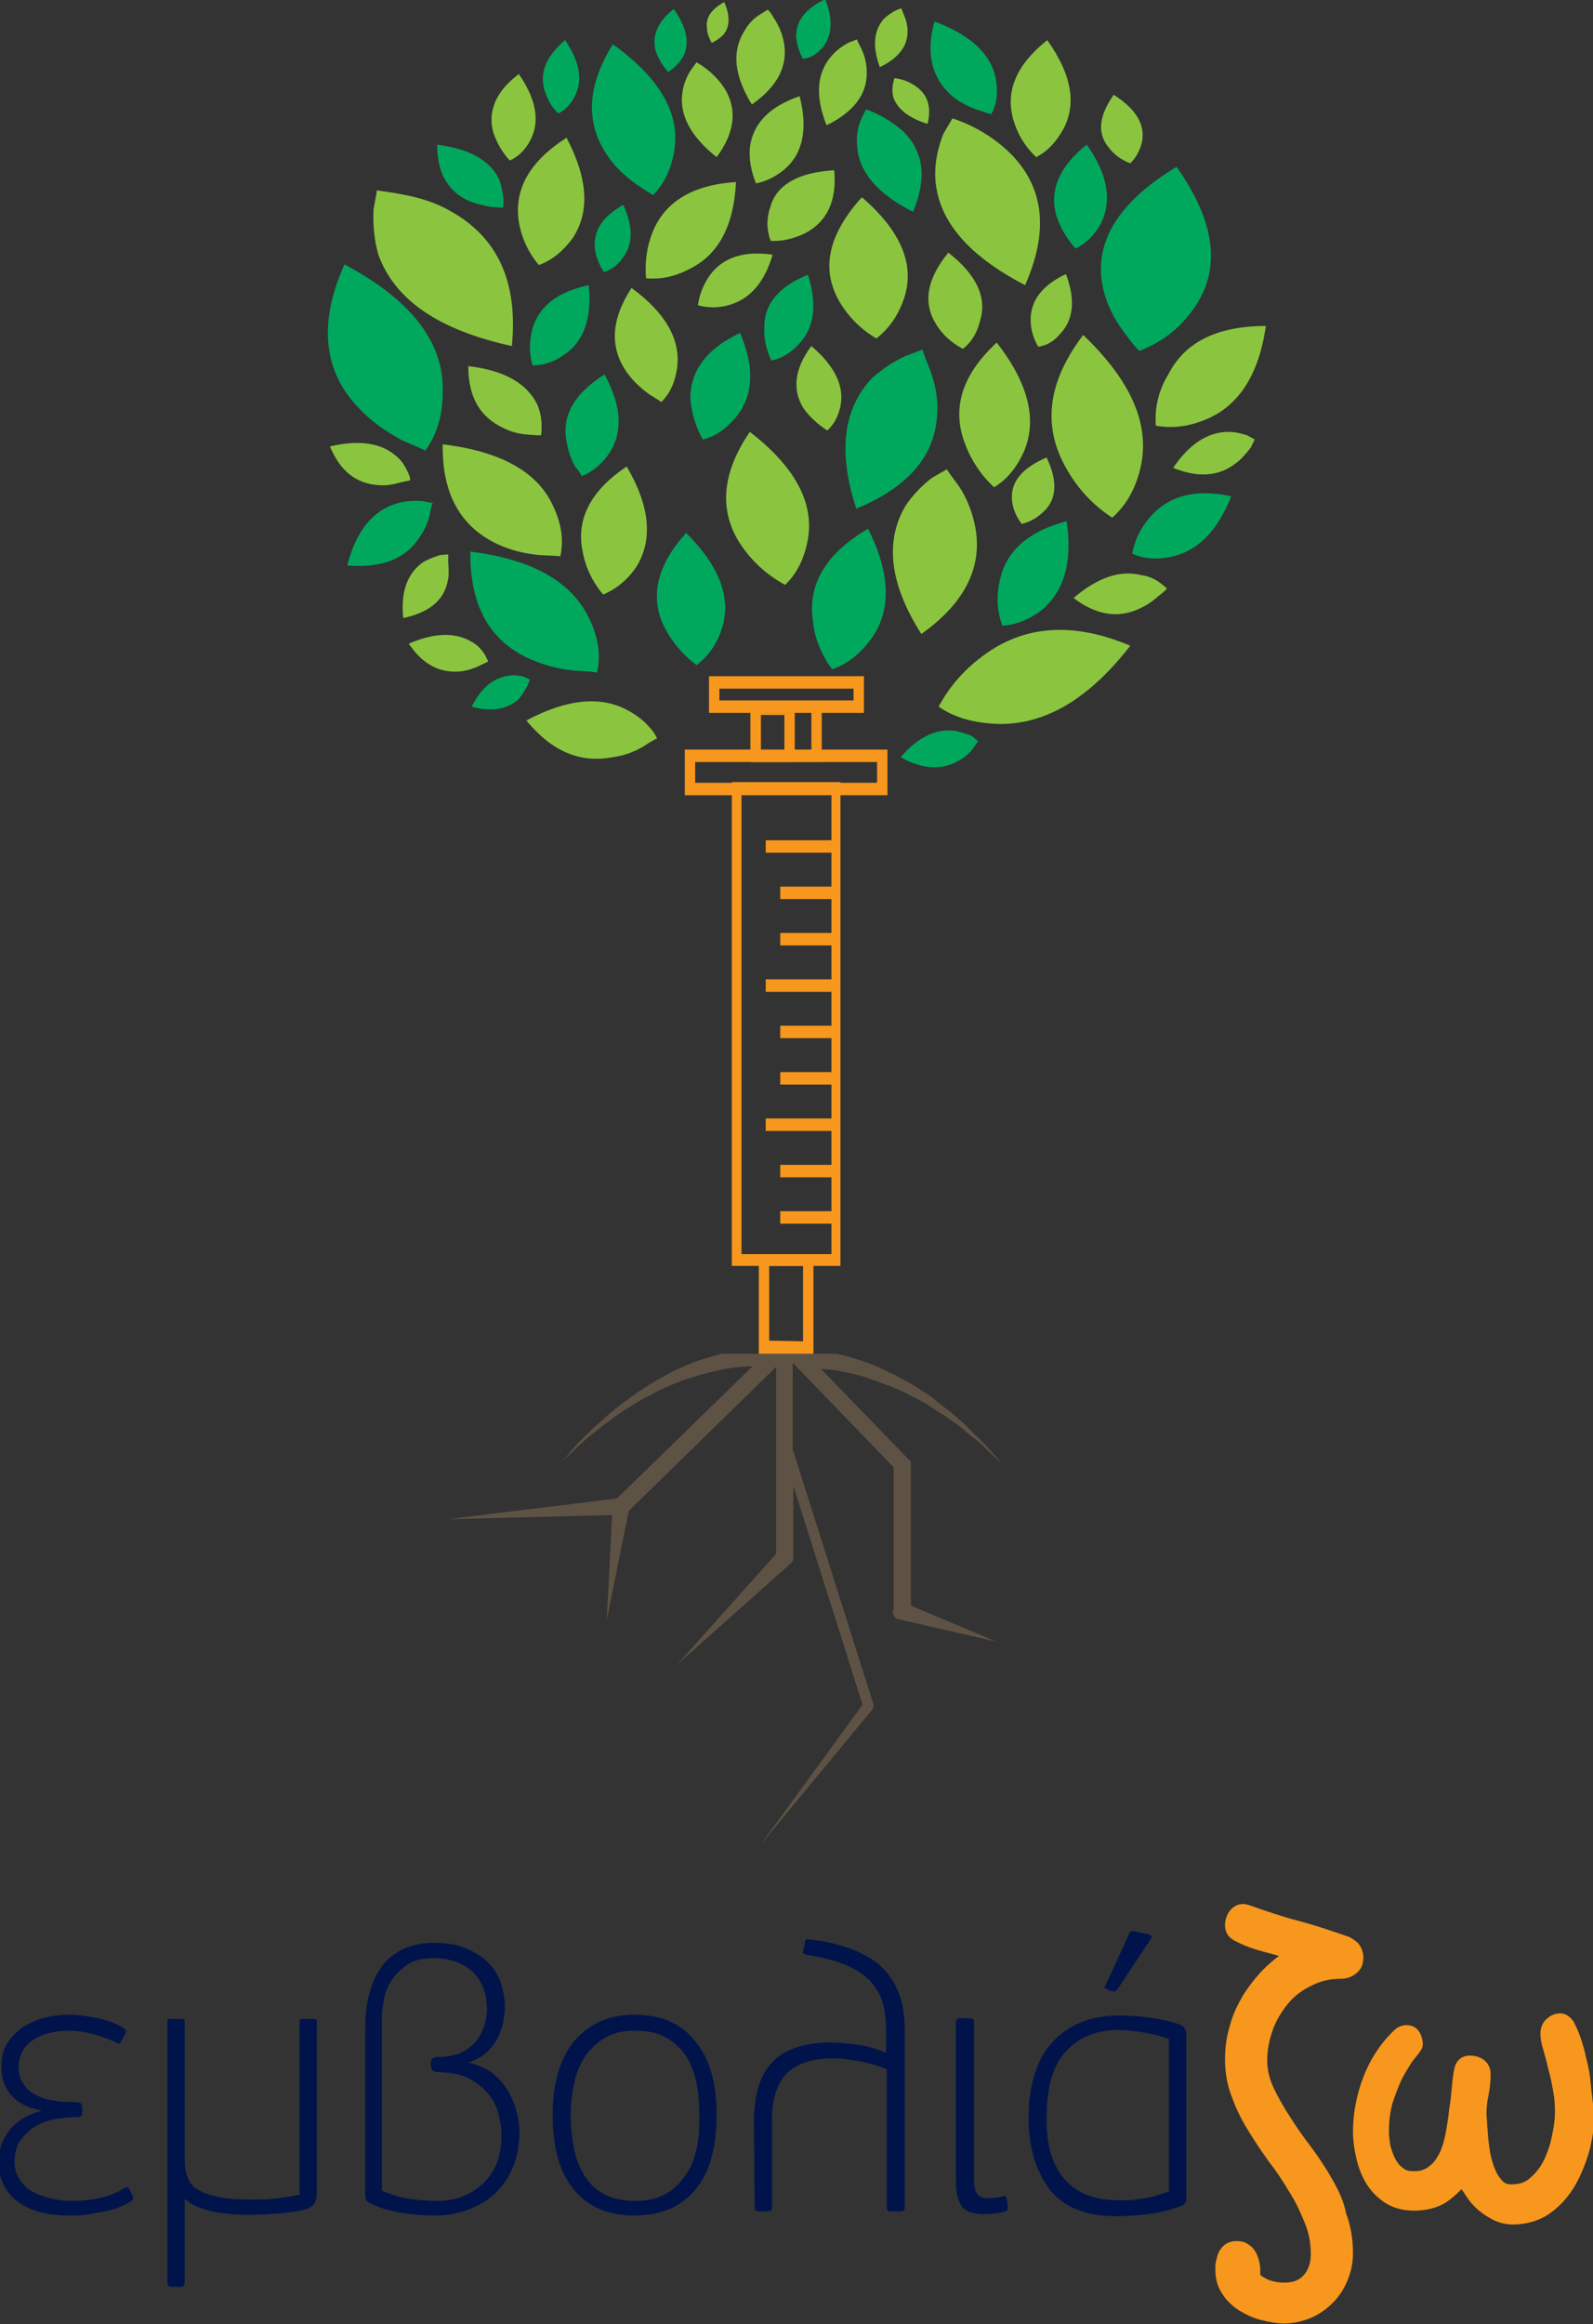 <?xml version="1.0" encoding="utf-8"?>
<!-- Generator: Adobe Illustrator 19.0.0, SVG Export Plug-In . SVG Version: 6.00 Build 0)  -->
<svg version="1.1" id="Layer_1" xmlns="http://www.w3.org/2000/svg" xmlns:xlink="http://www.w3.org/1999/xlink" x="0px" y="0px"
	 viewBox="247.8 107.1 230.3 335.8" style="enable-background:new 247.8 107.1 230.3 335.8;" xml:space="preserve">
<rect x="247.8" y="107.1" width="230.3" height="335.8" fill="#333333" stroke="none"/>
<style type="text/css">
	.st0{opacity:0.3;fill:#C3996B;enable-background:new    ;}
	.st1{fill:#F7971D;}
	.st2{fill:#FFFFFF;}
	.st3{fill:#00A85D;}
	.st4{fill:#8BC53F;}
	.st5{fill:#00134B;}
</style>
<g>
	<path class="st0" d="M352.1,302.7c-1.4,0.4-3,0.8-4.7,1.5c-0.9,0.4-1.9,0.8-2.8,1.3c-0.9,0.5-1.9,1-2.8,1.6
		c-0.9,0.6-1.8,1.1-2.7,1.8c-0.8,0.6-1.7,1.2-2.5,1.9c-0.8,0.6-1.5,1.3-2.2,1.9c-0.7,0.6-1.3,1.2-1.9,1.8c-1.2,1.1-2,2.1-2.6,2.8
		c-0.6,0.7-1,1.1-1,1.1s0.4-0.4,1.1-1c0.7-0.6,1.6-1.6,2.8-2.6c0.6-0.5,1.3-1,2-1.6c0.7-0.5,1.5-1.1,2.3-1.7
		c0.8-0.6,1.7-1.1,2.5-1.6c0.9-0.6,1.8-1,2.7-1.5c0.9-0.5,1.9-0.9,2.8-1.3c1-0.4,1.9-0.8,2.8-1c1.8-0.6,3.6-1,5.1-1.3
		c1.5-0.2,2.8-0.3,3.6-0.3c0,0,0,0,0,0L337,323.6l-24.5,3l23.8-0.6l-0.8,15.3l3.2-15.9l21.3-20.8v27l-14.3,16l16.4-14.6
		c0,0,0.1-0.1,0.1-0.1c0.3-0.3,0.3-0.7,0.3-1.1v-10l10,31.6l-14.8,20.3l16.3-19.7c0,0,0,0,0,0c0,0,0,0,0-0.1c0,0,0-0.1,0-0.1
		c0.1-0.2,0.1-0.5,0-0.7l-11.5-36.3c0-0.1-0.1-0.1-0.1-0.2v-12.6l14.6,15.1v20.4c0,0.1-0.1,0.1-0.1,0.2c-0.1,0.6,0.2,1.2,0.8,1.4
		c0,0,0,0,0.1,0c0,0,0,0,0.1,0l14,3.2l-12.4-5.2v-20.5c0-0.1,0-0.1,0-0.1c0-0.1,0-0.2-0.1-0.3c0-0.1-0.1-0.2-0.2-0.2
		c0,0,0-0.1-0.1-0.1l-12.6-13c0.7,0,1.4,0.1,2.2,0.2c1.5,0.3,3.3,0.6,5.1,1.3c0.9,0.3,1.8,0.7,2.8,1c0.9,0.4,1.9,0.8,2.8,1.3
		c0.9,0.5,1.9,0.9,2.7,1.5c0.9,0.6,1.7,1.1,2.5,1.6c0.8,0.6,1.6,1.1,2.3,1.7c0.7,0.6,1.3,1.1,2,1.6c1.2,1,2.1,2,2.8,2.6
		c0.7,0.6,1.1,1,1.1,1s-0.4-0.4-1-1.1c-0.6-0.7-1.5-1.7-2.6-2.8c-0.6-0.6-1.2-1.1-1.8-1.8c-0.7-0.6-1.4-1.2-2.2-1.9
		c-0.8-0.6-1.6-1.2-2.4-1.9c-0.8-0.6-1.8-1.2-2.7-1.8c-0.9-0.6-1.9-1-2.8-1.6c-1-0.4-1.9-0.9-2.8-1.3c-1.9-0.8-3.7-1.3-5.3-1.7
		c-0.1,0-0.3-0.1-0.4-0.1L352.1,302.7z"/>
	<rect x="360.7" y="300.9" class="st1" width="1.5" height="1.3"/>
	<path class="st1" d="M365.4,288.3v14.4h-7.9l0-14.4L365.4,288.3z M363.9,300.9V290l-4.9,0l0,10.8L363.9,300.9z"/>
	<path class="st1" d="M353.6,220.1h15.7V290l-15.7,0V220.1z M368,221.9h-13v66.4l13,0V221.9z"/>
	<path class="st1" d="M356.3,209.5h10.3v7.7h-10.3L356.3,209.5z M365.1,209.7h-7.3l0,7.2h7.3V209.7z"/>
	<path class="st1" d="M356.3,210.1h6.4v7.1h-6.4V210.1z M361.2,210.4h-3.4v6.6h3.4V210.4z"/>
	<path class="st1" d="M346.8,215.4h29.3v6.6h-29.3V215.4z M374.6,217.2h-26.3v3h26.3V217.2z"/>
	<path class="st1" d="M350.3,204.8h22.4v5.3h-22.4L350.3,204.8z M371.2,206.6h-19.4l0,1.7h19.4V206.6z"/>
	<rect x="358.5" y="228.5" class="st1" width="10.4" height="1.8"/>
	<rect x="360.6" y="235.2" class="st1" width="8.3" height="1.8"/>
	<rect x="360.6" y="241.9" class="st1" width="8.3" height="1.8"/>
	<rect x="358.5" y="248.6" class="st1" width="10.4" height="1.8"/>
	<rect x="360.6" y="255.3" class="st1" width="8.3" height="1.8"/>
	<rect x="360.6" y="262" class="st1" width="8.3" height="1.8"/>
	<rect x="358.5" y="268.7" class="st1" width="10.4" height="1.8"/>
	<rect x="360.6" y="275.4" class="st1" width="8.3" height="1.8"/>
	<rect x="360.6" y="282.1" class="st1" width="8.3" height="1.8"/>
	<g>
		<g>
			<path class="st2" d="M368.9,243.8"/>
		</g>
	</g>
	<g>
		<g>
			<path class="st2" d="M361.5,221.2"/>
		</g>
	</g>
	<path class="st3" d="M348.5,203.2c1.7-1.3,2.9-3,3.6-5.1c1.5-4.5-0.2-9.1-5.1-14c-4.2,4.6-5.3,9.2-3.2,13.5
		C344.9,199.8,346.5,201.7,348.5,203.2"/>
	<path class="st3" d="M368.1,203.8c2.1-0.7,3.9-2.1,5.5-4.2c3.1-4.1,3-9.5-0.3-16.1c-6,3.5-8.7,7.9-8,13.1
		C365.5,199.2,366.5,201.6,368.1,203.8"/>
	<path class="st4" d="M411.2,200.4c-8-3.4-15-3-20.8,1.1c-3,2.1-5.3,4.7-6.9,7.7c2.3,1.6,5.2,2.4,8.7,2.5
		C399,211.8,405.3,208,411.2,200.4"/>
	<path class="st3" d="M389.2,214.2c-0.2-0.2-0.5-0.4-0.8-0.7c-0.8-0.4-1.7-0.6-2.5-0.8c-2.7-0.4-5.4,0.9-7.9,3.8
		c3.2,1.8,6,1.9,8.4,0.5c0.8-0.4,1.5-1,2.1-1.8L389.2,214.2"/>
	<path class="st3" d="M392.7,197.5c1.9-0.1,3.7-0.8,5.5-2.1c3.4-2.7,4.7-7,3.8-13c-5.7,1.5-8.9,4.5-9.7,8.8
		C391.8,193.4,392,195.5,392.7,197.5"/>
	<path class="st4" d="M415.3,193.2c0.8-0.6,1.2-1,1.2-1.1l-1-0.8c-0.8-0.6-1.8-1-2.7-1.1c-3.1-0.8-6.4,0.4-9.8,3.3
		c3.3,2.5,6.5,3,9.6,1.5C413.5,194.6,414.4,194,415.3,193.2"/>
	<path class="st4" d="M340.9,214.9c1.2-0.8,1.8-1.1,1.9-1.1c-0.2-0.4-0.5-1-1-1.5c-0.9-1.1-2-1.9-3.3-2.6c-3.9-2.1-8.8-1.6-14.6,1.5
		c3.7,4.5,7.8,6.2,12.5,5.3C337.9,216.3,339.4,215.8,340.9,214.9"/>
	<path class="st4" d="M318.4,202.7l-0.5-1c-0.5-0.8-1.1-1.4-1.8-1.8c-2.4-1.5-5.5-1.4-9.2,0.2c2,3,4.5,4.3,7.5,4
		c0.9-0.1,1.9-0.4,2.9-0.9C317.9,202.9,318.3,202.7,318.4,202.7"/>
	<path class="st4" d="M312.6,187.2l-1.2,0.1c-0.9,0.3-1.7,0.6-2.4,1c-2.3,1.6-3.3,4.3-2.9,8.1c3.7-0.8,5.8-2.5,6.4-5.2
		c0.2-0.8,0.2-1.7,0.1-2.8C312.6,187.7,312.6,187.3,312.6,187.2"/>
	<path class="st3" d="M324,206.3l0.4-1l-0.8-0.4c-0.7-0.2-1.4-0.3-2.1-0.2c-2.3,0.3-4.1,1.7-5.5,4.5c2.9,0.8,5.1,0.4,6.8-1.1
		C323.2,207.6,323.6,207,324,206.3"/>
	<path class="st3" d="M334.1,204.3c0.6-2.5,0.2-5.1-1.1-7.8c-2.5-5.3-8.2-8.6-17.2-9.7c-0.1,7.8,2.8,13,8.8,15.6
		c1.9,0.8,4,1.4,6.3,1.6C332.9,204.1,334,204.2,334.1,204.3"/>
	<path class="st4" d="M324.2,169.9c1.1,0.1,1.7,0.1,1.8,0.1c0.1-0.3,0.1-0.8,0.1-1.3c0-1.1-0.2-2.1-0.6-3.1c-1.5-3.1-4.8-5-10-5.6
		c0,4.5,1.7,7.4,5.2,9C321.7,169.5,322.8,169.8,324.2,169.9"/>
	<path class="st4" d="M338.4,174.5c-5.1,3.4-7.3,7.5-6.4,12.1c0.4,2.4,1.4,4.5,3,6.4c1.9-0.8,3.5-2.1,4.8-4
		C342.2,185.1,341.8,180.3,338.4,174.5"/>
	<path class="st3" d="M329.7,170.8c0.2,1.3,0.6,2.6,1.3,3.8c0.4,0.4,0.7,0.9,0.9,1.3c1.2-0.5,2.2-1.2,3.1-2.2c0.3-0.3,0.6-0.7,0.8-1
		c2.1-3.1,1.9-6.9-0.6-11.5C330.9,163.9,329,167.1,329.7,170.8"/>
	<path class="st4" d="M311.8,171.3c-0.1,7.2,2.6,12,8.1,14.5c1.8,0.8,3.7,1.3,5.9,1.5c1.8,0.1,2.8,0.1,3,0.2c0.5-2.3,0.2-4.7-1-7.2
		C325.6,175.3,320.2,172.3,311.8,171.3"/>
	<path class="st4" d="M307.1,176.5c0-0.3-0.1-0.7-0.3-1.1c-0.4-0.9-0.9-1.7-1.6-2.3c-2.2-2-5.4-2.5-9.7-1.5c1.5,3.6,3.8,5.4,7.1,5.6
		c1,0.1,2-0.1,3.1-0.4L307.1,176.5"/>
	<path class="st3" d="M310.4,179.8l-1.5-0.3c-1.3-0.1-2.5,0-3.6,0.3c-3.6,1-6,4-7.3,9c4.9,0.4,8.4-0.9,10.4-4c0.7-1,1.2-2,1.5-3.2
		C310.1,180.4,310.3,179.8,310.4,179.8"/>
	<path class="st3" d="M324.8,159.9c1.5,0,3.1-0.5,4.5-1.5c2.9-1.9,4.1-5.3,3.6-10.1c-4.6,1-7.3,3.1-8.2,6.6
		C324.3,156.6,324.3,158.3,324.8,159.9"/>
	<path class="st3" d="M335.1,146.4c1.1-0.3,2-1,2.7-2c1.5-1.9,1.6-4.5,0.1-7.7c-3,1.7-4.3,3.7-4.1,6.2
		C333.9,144.1,334.4,145.3,335.1,146.4"/>
	<path class="st3" d="M297.6,145.3c-3.8,8.5-3.1,15.5,2.2,20.9c1.6,1.7,3.7,3.2,6.1,4.5c2.1,0.9,3.2,1.4,3.4,1.5
		c1.8-2.5,2.6-5.5,2.5-9C311.8,156.3,307,150.3,297.6,145.3"/>
	<path class="st3" d="M326.5,120.1c0.4,1.3,1,2.4,2,3.4c1-0.5,1.8-1.3,2.4-2.5c1.2-2.3,0.7-5-1.4-8.1
		C326.8,115.2,325.8,117.5,326.5,120.1"/>
	<path class="st4" d="M329.7,127c-5.3,3.4-7.6,7.4-6.9,12.1c0.4,2.4,1.4,4.5,2.9,6.3c1.9-0.7,3.5-2,4.9-3.9
		C333.1,137.7,332.8,132.9,329.7,127"/>
	<path class="st4" d="M321.5,130.3c1.3-0.6,2.3-1.6,3-3c1.4-2.7,0.8-5.9-1.7-9.5c-3.3,2.5-4.5,5.3-3.7,8.4
		C319.6,127.7,320.4,129.1,321.5,130.3"/>
	<path class="st3" d="M339.9,133.8c1.5,1,2.3,1.5,2.3,1.5c1.7-1.7,2.7-3.9,3.1-6.6c0.8-5.3-2.2-10.4-8.9-15.2
		c-3.8,6.1-4,11.5-0.7,16.2C336.7,131.2,338.2,132.6,339.9,133.8"/>
	<path class="st3" d="M315.5,136.1c1,0.4,2.1,0.7,3.3,0.9c1.1,0.1,1.6,0.1,1.7,0.1c0.1-0.3,0.1-0.7,0.1-1.1c-0.1-1-0.3-2-0.6-2.9
		c-1.3-2.8-4.3-4.5-9-5.1C311,132,312.5,134.7,315.5,136.1"/>
	<path class="st4" d="M306,135.2c-1.4-0.3-2.6-0.4-3.7-0.6l-0.5,2.8c-0.1,2.2,0.1,4.4,0.7,6.5c2.4,6.6,8.8,10.9,19.3,13.2
		c0.9-9.2-2-15.6-8.7-19.4C311.1,136.5,308.7,135.7,306,135.2"/>
	<path class="st4" d="M347.4,146c4.2-2,6.5-6.2,6.8-12.6c-6.2,0.4-10.2,2.8-12,7.1c-0.9,2.2-1.2,4.5-1,6.8
		C343.2,147.5,345.3,147.1,347.4,146"/>
	<path class="st3" d="M425.8,178.8c-5.2-1.1-9.1-0.1-11.8,3.1c-1.3,1.5-2.2,3.3-2.5,5.2c1.5,0.7,3.3,0.9,5.3,0.5
		C420.8,186.9,423.8,183.9,425.8,178.8"/>
	<path class="st4" d="M414.9,168.6c2.2,0.4,4.5,0.2,7-0.8c4.9-1.9,7.9-6.5,8.9-13.6c-7,0-11.7,2.3-14.1,7
		C415.3,163.5,414.7,166,414.9,168.6"/>
	<path class="st4" d="M408.6,181.9c2-1.8,3.4-4.2,4.1-7.3c1.4-6.2-1.4-12.5-8.3-19.1c-5.1,6.7-5.9,13-2.6,19
		C403.5,177.6,405.7,180,408.6,181.9"/>
	<path class="st4" d="M394.1,179.3c0.1,1.3,0.6,2.4,1.4,3.5c1.3-0.3,2.4-1,3.3-1.9c1.8-1.8,1.9-4.4,0.3-7.7
		C395.6,174.7,393.9,176.7,394.1,179.3"/>
	<path class="st4" d="M387.2,170.9c0.9,2.6,2.4,4.8,4.3,6.6c1.9-1.1,3.3-2.9,4.3-5.1c2-4.6,0.7-9.9-3.9-15.8
		C387,161.1,385.4,165.9,387.2,170.9"/>
	<path class="st4" d="M401.1,155.3c1.9-2,2.2-4.9,0.8-8.6c-3.4,1.6-5.1,3.8-5.1,6.6c0,1.4,0.4,2.7,1.1,3.9
		C399.2,157,400.2,156.4,401.1,155.3"/>
	<path class="st3" d="M412.5,157.8c3.2-1.2,5.8-3.2,7.8-6c4.1-5.7,3.3-12.5-2.4-20.6c-8.6,5.2-12.1,11.1-10.6,17.7
		c0.5,2.1,1.5,4.2,3,6.2C411.1,156.2,411.8,157.1,412.5,157.8"/>
	<path class="st4" d="M343.4,165.2c1.3-1.3,2-2.9,2.3-5c0.5-4.1-1.7-7.9-6.6-11.5c-3,4.6-3.2,8.7-0.6,12.3c0.8,1.1,1.8,2.1,3.2,3.1
		C342.7,164.7,343.3,165.1,343.4,165.2"/>
	<path class="st4" d="M367.4,169.3c1-0.9,1.6-2.1,1.9-3.5c0.6-2.9-0.8-5.8-4.2-8.7c-2.4,3.2-2.8,6.2-1.2,8.9
		C364.8,167.3,366,168.4,367.4,169.3"/>
	<path class="st4" d="M384.7,174.9l-2.1,1.2c-1.6,1.2-2.9,2.6-3.9,4.1c-3,5.1-2.3,11.3,2.3,18.5c6.5-4.6,9-10,7.7-15.9
		c-0.4-1.8-1.1-3.7-2.3-5.5C385.2,175.7,384.7,175,384.7,174.9"/>
	<path class="st4" d="M356.2,169.5c-4.1,6-4.5,11.5-1.3,16.3c1.6,2.4,3.8,4.4,6.4,5.8c1.8-1.7,2.8-3.9,3.3-6.6
		C365.5,179.7,362.7,174.5,356.2,169.5"/>
	<path class="st3" d="M349.4,170.6c1.7-0.4,3.2-1.4,4.6-3c2.7-3.1,3-7.2,0.8-12.4c-4.9,2.3-7.2,5.5-7.2,9.5
		C347.8,166.9,348.4,168.8,349.4,170.6"/>
	<path class="st4" d="M353.1,151.2c3-0.8,5.2-3.2,6.4-7.3c-4.2-0.6-7.2,0.4-9.1,3c-0.9,1.3-1.5,2.8-1.7,4.3
		C350.1,151.6,351.6,151.6,353.1,151.2"/>
	<path class="st3" d="M359.3,159.2c1.5-0.3,2.8-1.1,3.9-2.3c2.3-2.3,2.8-5.7,1.4-10.1c-4.2,1.7-6.3,4.2-6.3,7.5
		C358.2,156,358.6,157.6,359.3,159.2"/>
	<path class="st4" d="M384.9,143.6c-3.1,3.8-3.7,7.2-1.8,10.3c0.9,1.5,2.2,2.7,3.9,3.6c1.3-1,2.1-2.4,2.5-4.1
		C390.5,150.1,389,146.8,384.9,143.6"/>
	<path class="st3" d="M381.2,157.6l-2.4,0.9c-1.8,0.8-3.4,1.9-4.9,3.2c-4.2,4.4-5,10.7-2.3,18.9c7.7-3.2,11.6-7.9,11.7-14.1
		c0.1-2-0.3-4-1.1-6.1C381.5,158.7,381.2,157.8,381.2,157.6"/>
	<path class="st4" d="M374.5,156c1.9-1.5,3.2-3.4,4-5.8c1.6-4.8-0.4-9.7-6.1-14.6c-4.8,5.3-5.9,10.2-3.4,14.8
		C370.3,152.7,372.1,154.6,374.5,156"/>
	<path class="st4" d="M368.4,131.7c-5.2,0.3-8.3,2.1-9.2,5.2c-0.6,1.7-0.6,3.3,0,5c1.7,0.1,3.3-0.3,5-1.1
		C367.4,139.1,368.8,136.1,368.4,131.7"/>
	<path class="st3" d="M373,122.9l-0.7,1.4c-0.5,1.2-0.7,2.4-0.6,3.6c0.1,3.9,2.9,7.2,8.1,9.8c2-4.8,1.6-8.6-1.4-11.6
		C376.8,124.7,375,123.6,373,122.9"/>
	<path class="st4" d="M385.5,124.2l-1.3,2.2c-0.8,2-1.2,3.9-1.2,5.9c0.1,6.3,4.5,11.6,13,16c3.4-7.7,2.8-14-2-18.9
		C391.7,127.1,388.8,125.3,385.5,124.2"/>
	<path class="st4" d="M381.9,125c0.6-2.5,0-4.3-1.8-5.5c-0.9-0.6-1.9-1-3-1.1l-0.2,0.8c-0.1,0.6-0.1,1.2,0,1.8
		C377.4,122.7,379,124.1,381.9,125"/>
	<path class="st4" d="M357.1,133.6c1.5-0.3,2.9-1,4.2-2.1c2.6-2.3,3.3-5.8,2.1-10.5c-4.4,1.5-6.8,4-7.2,7.5
		C356.1,130.3,356.4,131.9,357.1,133.6"/>
	<path class="st4" d="M348.5,116.1l-0.8,1.1c-0.6,0.9-1,1.9-1.2,3c-0.6,3.3,1,6.5,4.9,9.6c2.7-3.6,3-7,1.1-10
		C351.5,118.3,350.2,117.1,348.5,116.1"/>
	<path class="st4" d="M359.8,109.9c-0.3-0.5-0.6-1-1-1.4l-1.3,0.8c-0.9,0.6-1.6,1.4-2.1,2.3c-1.8,2.9-1.5,6.4,1.1,10.6
		c3.7-2.6,5.3-5.6,4.6-9.1C360.9,112.1,360.5,111,359.8,109.9"/>
	<path class="st3" d="M346.5,115.4c1.1-2,0.6-4.3-1.3-7c-2.3,1.8-3.2,3.9-2.6,6.1c0.4,1.1,1,2.1,1.8,3
		C345.2,117,345.9,116.3,346.5,115.4"/>
	<path class="st4" d="M350.7,113.3c0.6-0.3,1.2-0.7,1.7-1.2c0.9-1.1,1-2.7,0.1-4.7c-1.8,1-2.7,2.2-2.5,3.7
		C350,111.8,350.3,112.6,350.7,113.3"/>
	<path class="st4" d="M378.5,109.3l-0.4-1l-0.8,0.3c-0.7,0.4-1.3,0.8-1.7,1.2c-1.5,1.7-1.7,4-0.6,7c2.7-1.3,4.1-3.1,4-5.3
		C379,110.8,378.8,110,378.5,109.3"/>
	<path class="st3" d="M366.6,114.1c1.5-1.7,1.7-4.1,0.5-7.1c-2.8,1.3-4.2,3.1-4.2,5.3c0.1,1.2,0.4,2.3,1,3.3
		C364.9,115.5,365.8,115,366.6,114.1"/>
	<path class="st4" d="M371.7,112.8l-1.3,0.5c-0.9,0.5-1.7,1.1-2.4,1.9c-2.1,2.4-2.4,5.8-0.7,10c3.9-1.9,5.9-4.5,5.8-7.7
		c0-1-0.2-2.1-0.7-3.2C371.9,113.3,371.7,112.9,371.7,112.8"/>
	<path class="st4" d="M412.9,127.6c0.5-2.5-0.9-4.8-4.1-6.8c-2.1,3-2.4,5.5-0.8,7.5c0.8,1.1,1.9,1.9,3.2,2.4
		C412,129.9,412.6,128.9,412.9,127.6"/>
	<path class="st3" d="M404.9,128c-3.9,3.1-5.4,6.5-4.4,10.2c0.6,1.8,1.5,3.4,2.8,4.8c1.5-0.7,2.7-1.9,3.6-3.5
		C408.6,136.2,408,132.3,404.9,128"/>
	<path class="st3" d="M389.2,123c1.2,0.4,1.8,0.6,1.9,0.6c0.8-1.4,1-3,0.7-4.9c-0.6-3.7-3.6-6.5-8.9-8.5c-1.3,4.6-0.4,8.3,2.7,10.9
		C386.6,121.9,387.8,122.5,389.2,123"/>
	<path class="st4" d="M394.3,124.4c0.6,2.1,1.7,3.9,3.3,5.4c1.6-0.8,2.9-2.2,3.9-4c2-3.7,1.2-8-2.3-12.9
		C394.8,116.4,393.1,120.2,394.3,124.4"/>
	<path class="st4" d="M428.6,171.8c0.4-0.8,0.6-1.2,0.6-1.2l-1.1-0.6c-0.9-0.3-1.8-0.5-2.7-0.5c-3,0-5.7,1.8-8,5.2
		c3.7,1.5,6.7,1.2,9.1-0.7C427.2,173.5,427.9,172.7,428.6,171.8z"/>
	<path class="st5" d="M258.2,425.1c1.2,0,2.5-0.1,3.9-0.4c1.4-0.3,2.6-0.8,3.6-1.4c0.2-0.1,0.4-0.2,0.5-0.2c0.1,0,0.2,0.1,0.3,0.3
		l0.5,1c0.1,0.3,0.1,0.5-0.2,0.7c-0.6,0.4-1.3,0.7-2,1c-0.7,0.2-1.5,0.5-2.3,0.6s-1.6,0.3-2.3,0.4s-1.5,0.1-2.2,0.1
		c-1.9,0-3.5-0.2-4.8-0.6c-1.3-0.4-2.4-1-3.2-1.7c-0.8-0.7-1.4-1.5-1.8-2.4c-0.4-0.9-0.6-1.9-0.6-2.9c0-0.7,0.1-1.5,0.3-2.3
		c0.2-0.8,0.6-1.5,1.1-2.2c0.5-0.7,1.2-1.3,1.9-1.8c0.8-0.5,1.7-0.9,2.8-1.2v-0.1c-1.8-0.3-3.2-1-4.2-2.1c-1-1.1-1.5-2.5-1.5-4.1
		c0-1.2,0.2-2.3,0.7-3.2c0.5-0.9,1.2-1.7,2.1-2.4c0.9-0.6,1.9-1.1,3.1-1.5c1.2-0.3,2.4-0.5,3.8-0.5c1.5,0,2.9,0.2,4.3,0.5
		s2.7,0.8,3.8,1.5c0.2,0.2,0.3,0.4,0.2,0.6l-0.6,1.1c-0.1,0.2-0.2,0.3-0.3,0.4c-0.1,0.1-0.2,0.1-0.5-0.1c-1.1-0.5-2.2-0.9-3.3-1.2
		c-1.1-0.3-2.3-0.5-3.6-0.5c-2.1,0-3.9,0.5-5.2,1.4s-2,2.2-2,3.8c0,1,0.2,1.9,0.7,2.5c0.4,0.7,1,1.2,1.8,1.6s1.6,0.7,2.6,0.8
		c1,0.2,2,0.2,3,0.2c0.5,0,0.8,0.1,0.9,0.2c0.1,0.1,0.2,0.4,0.2,0.7v0.5c0,0.4-0.1,0.6-0.3,0.7c-0.2,0.1-0.5,0.1-0.8,0.1
		c-1,0-2,0.1-3,0.3c-1,0.2-2,0.6-2.8,1.1c-0.8,0.5-1.5,1.2-2.1,2c-0.5,0.8-0.8,1.8-0.8,3c0,0.7,0.1,1.5,0.5,2.1
		c0.3,0.7,0.8,1.3,1.4,1.8s1.5,0.9,2.5,1.2C255.6,424.9,256.8,425.1,258.2,425.1z"/>
	<path class="st5" d="M272.4,398.8h1.6c0.4,0,0.5,0.1,0.5,0.4v19.9c0,1,0.1,1.8,0.4,2.5c0.2,0.7,0.7,1.4,1.4,1.8
		c0.7,0.5,1.7,0.8,3,1.1c1.3,0.3,2.9,0.4,5,0.4c0.8,0,1.8,0,2.9-0.1c1.1-0.1,2.4-0.3,3.9-0.6v-25c0-0.3,0.2-0.4,0.5-0.4h1.5
		c0.4,0,0.5,0.1,0.5,0.4V424c0,1.4-0.7,2.2-2,2.4c-1,0.2-2.2,0.4-3.5,0.5c-1.3,0.1-2.7,0.2-4.1,0.2c-2.4,0-4.4-0.2-6-0.6
		c-1.6-0.4-2.7-1-3.5-1.7V437c0,0.3-0.2,0.5-0.5,0.5h-1.5c-0.3,0-0.5-0.2-0.5-0.5v-37.8C271.9,399,272,398.8,272.4,398.8z"/>
	<path class="st5" d="M315.4,405.1c1.2,0.2,2.3,0.7,3.3,1.3c0.9,0.7,1.7,1.5,2.3,2.4c0.6,1,1.1,2,1.4,3.1c0.3,1.1,0.5,2.2,0.5,3.2
		c0,1.8-0.3,3.5-0.9,5s-1.4,2.7-2.5,3.8s-2.4,1.8-3.9,2.4c-1.5,0.6-3.1,0.9-4.9,0.9c-1.6,0-3.2-0.1-4.9-0.4
		c-1.7-0.3-3.2-0.7-4.5-1.4c-0.4-0.2-0.6-0.4-0.6-0.5c-0.1-0.2-0.1-0.5-0.1-0.9v-23.9c0-1.8,0.2-3.5,0.6-5c0.4-1.5,1-2.8,1.8-3.9
		s1.9-1.9,3.1-2.5c1.3-0.6,2.8-0.9,4.5-0.9c1.9,0,3.5,0.3,4.8,0.9c1.3,0.6,2.4,1.3,3.2,2.2c0.8,0.9,1.4,1.9,1.7,3s0.5,2.1,0.5,3.2
		c0,0.5-0.1,1.1-0.2,1.9c-0.1,0.7-0.4,1.5-0.7,2.3c-0.4,0.8-0.9,1.5-1.6,2.2s-1.6,1.2-2.8,1.6L315.4,405.1L315.4,405.1z M303,423.6
		c1.3,0.6,2.7,1,4.1,1.2c1.4,0.2,2.7,0.3,3.7,0.3c1.5,0,2.8-0.2,4-0.7c1.2-0.5,2.2-1.2,3-2c0.8-0.8,1.5-1.8,1.9-3s0.6-2.4,0.6-3.8
		c0-1.1-0.2-2.2-0.5-3.3c-0.3-1.1-0.9-2.1-1.6-2.9c-0.7-0.8-1.7-1.5-2.8-2.1c-1.1-0.5-2.5-0.8-4.2-0.8c-0.7,0-1.1-0.3-1.1-0.9v-0.4
		c0-0.6,0.3-0.9,1-0.9c1.3,0,2.4-0.2,3.3-0.6c0.9-0.4,1.6-1,2.2-1.6c0.5-0.7,0.9-1.4,1.2-2.3s0.4-1.7,0.4-2.5c0-0.9-0.1-1.7-0.4-2.6
		c-0.3-0.9-0.7-1.6-1.3-2.3c-0.6-0.7-1.4-1.3-2.4-1.7c-1-0.4-2.2-0.7-3.6-0.7c-1.5,0-2.8,0.3-3.7,0.9s-1.7,1.3-2.3,2.2
		s-1,1.8-1.2,2.9c-0.2,1-0.3,2-0.3,2.9L303,423.6L303,423.6z"/>
	<path class="st5" d="M351.4,412.6c0,4.8-1,8.4-3.1,10.9s-5,3.7-8.8,3.7c-3.8,0-6.6-1.2-8.7-3.7s-3.1-6.1-3.1-10.8
		c0-4.7,1.1-8.3,3.2-10.8c2.2-2.5,5-3.7,8.6-3.7c3.8,0,6.7,1.2,8.7,3.7C350.4,404.5,351.4,408,351.4,412.6z M348.9,412.7
		c0-1.6-0.1-3.1-0.4-4.6c-0.3-1.5-0.8-2.8-1.5-3.9s-1.7-2-2.9-2.7s-2.7-1-4.5-1c-1.7,0-3.1,0.3-4.3,1c-1.2,0.7-2.1,1.6-2.9,2.7
		c-0.7,1.1-1.3,2.4-1.6,3.9c-0.3,1.5-0.5,3-0.5,4.6c0,1.8,0.2,3.4,0.5,4.9c0.3,1.5,0.8,2.8,1.6,4c0.7,1.1,1.7,2,2.9,2.6
		c1.2,0.6,2.6,0.9,4.4,0.9c1.8,0,3.3-0.4,4.5-1.1s2.1-1.7,2.9-2.9s1.2-2.5,1.5-4S348.9,414.2,348.9,412.7z"/>
	<path class="st5" d="M378,426.6h-1.5c-0.3,0-0.5-0.2-0.5-0.5v-20c-0.6-0.3-1.2-0.5-1.9-0.7c-0.7-0.2-1.4-0.4-2.1-0.5
		c-0.7-0.1-1.4-0.2-2.1-0.3s-1.3-0.1-1.7-0.1c-2.9,0-5.1,0.7-6.6,2.1c-1.4,1.4-2.2,3.7-2.2,6.8v12.7c0,0.3-0.2,0.5-0.5,0.5h-1.5
		c-0.3,0-0.5-0.2-0.5-0.5l-0.1-12.5c0-1.8,0.2-3.4,0.6-4.8c0.4-1.4,1-2.6,1.9-3.6c0.9-1,2-1.7,3.4-2.2c1.4-0.5,3.1-0.8,5.1-0.8
		c1,0,2.3,0.1,3.8,0.3s2.9,0.6,4.3,1.2v-3.4c0-1.9-0.3-3.5-0.8-4.7c-0.6-1.3-1.4-2.3-2.4-3.1c-1-0.8-2.3-1.4-3.7-1.9s-3-0.8-4.7-1.1
		c-0.3-0.1-0.5-0.2-0.4-0.4l0.3-1.5c0-0.2,0.2-0.4,0.5-0.3c2,0.2,3.9,0.6,5.6,1.2s3.1,1.3,4.4,2.3c1.2,1,2.2,2.3,2.9,3.9
		s1,3.6,1,5.9v25.4C378.6,426.5,378.4,426.6,378,426.6z"/>
	<path class="st5" d="M393.1,426.6c-0.5,0.2-1,0.3-1.6,0.3c-0.6,0.1-1.1,0.1-1.5,0.1c-1.6,0-2.7-0.4-3.2-1.2
		c-0.5-0.8-0.8-1.9-0.8-3.4v-23.2c0-0.3,0.2-0.5,0.5-0.5h1.6c0.3,0,0.5,0.2,0.5,0.5v22.4c0,1.1,0.1,1.9,0.4,2.4
		c0.3,0.5,0.9,0.7,1.8,0.7c0.4,0,0.7,0,1.1-0.1c0.3,0,0.6-0.1,0.9-0.2c0.1,0,0.2,0,0.3,0c0.1,0,0.1,0.1,0.2,0.3l0.2,1.1
		C393.5,426.4,393.4,426.6,393.1,426.6z"/>
	<path class="st5" d="M396.5,413.1c0-2,0.2-3.9,0.7-5.7s1.2-3.4,2.3-4.7c1.1-1.4,2.4-2.4,4.1-3.2s3.7-1.2,6.1-1.2
		c1.3,0,2.8,0.1,4.2,0.3c1.5,0.2,3,0.5,4.4,1c0.4,0.1,0.6,0.3,0.8,0.6c0.1,0.2,0.2,0.5,0.2,0.9v23.5c0,0.3,0,0.5-0.1,0.7
		c-0.1,0.2-0.3,0.4-0.6,0.5c-1.6,0.6-3.2,1-4.8,1.2c-1.6,0.2-3.2,0.3-4.7,0.3c-4.3,0-7.5-1.3-9.5-3.8
		C397.6,420.9,396.5,417.4,396.5,413.1z M399.1,413.1c0,2.1,0.2,3.9,0.7,5.4s1.2,2.7,2.1,3.7c0.9,0.9,2,1.7,3.3,2.1
		c1.3,0.5,2.7,0.7,4.3,0.7c0.4,0,0.8,0,1.4,0s1.2-0.1,1.8-0.2c0.6-0.1,1.3-0.2,2-0.4c0.7-0.2,1.4-0.4,2.1-0.7v-22
		c-1.4-0.5-2.7-0.8-4-1c-1.3-0.2-2.4-0.3-3.4-0.3c-3.2,0-5.7,1.1-7.6,3.2S399.1,409,399.1,413.1z M407.8,394.5
		c-0.1-0.1-0.2-0.1-0.3-0.2s0-0.2,0.1-0.3l3.4-7.4c0.1-0.4,0.4-0.5,0.7-0.5l2.2,0.5c0.4,0.1,0.5,0.3,0.3,0.6l-4.9,7.4
		c-0.2,0.2-0.4,0.3-0.7,0.2L407.8,394.5z"/>
	<g>
		<path class="st1" d="M440.3,421.8c-0.9-1.6-2-3.2-3.1-4.7c-1.1-1.4-2.1-2.9-3-4.3c-0.9-1.4-1.7-2.8-2.3-4.1
			c-0.6-1.3-0.9-2.6-0.9-3.9c0-1.5,0.3-3,0.8-4.4c0.5-1.4,1.3-2.7,2.2-3.8c0.9-1.1,2.1-2,3.4-2.6c1.3-0.7,2.7-1,4.3-1
			c0.8,0,1.6-0.3,2.2-0.8c0.7-0.6,1-1.3,1-2.3c0-0.8-0.3-1.5-0.8-2.1c-0.5-0.4-1-0.8-1.7-1c-2.3-0.8-4.7-1.6-7-2.2
			c-2.3-0.6-4.6-1.4-6.9-2.2c-0.1,0-0.2-0.1-0.4-0.1c-0.2-0.1-0.4-0.1-0.6-0.1c-0.8,0-1.5,0.4-2,1.1c-0.4,0.6-0.6,1.3-0.6,1.9
			c0,0.7,0.2,1.2,0.5,1.6c0.3,0.3,0.6,0.6,1.1,0.8c1.1,0.6,2.5,1.1,4,1.5c0.8,0.2,1.5,0.4,2.2,0.6c-0.8,0.6-1.5,1.2-2.2,1.9
			c-1.1,1.1-2.1,2.4-3,3.8c-0.8,1.4-1.5,2.8-1.9,4.4c-0.5,1.6-0.7,3.2-0.7,4.8c0,1.9,0.3,3.8,1,5.5c0.6,1.7,1.4,3.3,2.4,4.9
			c0.9,1.5,2,3.1,3,4.5c1.1,1.4,2,2.8,2.9,4.3c0.9,1.4,1.6,2.9,2.2,4.4c0.6,1.4,0.9,2.9,0.9,4.5c0,1.3-0.3,2.3-1,3.1
			c-0.6,0.7-1.5,1.1-2.8,1.1c-1.3,0-2.5-0.3-3.5-1.1c0-0.1,0-0.1,0-0.2c0-0.5,0-1-0.1-1.5c-0.1-0.5-0.3-1.1-0.5-1.5
			c-0.3-0.5-0.6-0.9-1.1-1.2c-0.5-0.4-1.1-0.5-1.8-0.5c-0.6,0-1.2,0.2-1.6,0.5c-0.4,0.3-0.7,0.7-0.9,1.1c-0.2,0.4-0.3,0.9-0.4,1.3
			c-0.1,0.4-0.1,0.8-0.1,1.2c0,1.3,0.3,2.5,1,3.5c0.6,1,1.5,1.8,2.4,2.4c1,0.6,2,1.1,3.2,1.4c1.2,0.3,2.3,0.5,3.3,0.5
			c1.4,0,2.7-0.3,3.9-0.8c1.2-0.5,2.3-1.3,3.2-2.2c0.9-0.9,1.6-2,2.1-3.2c0.5-1.2,0.8-2.5,0.8-3.9c0-2-0.3-4-1-5.8
			C442.1,425.2,441.3,423.5,440.3,421.8z"/>
		<path class="st1" d="M478,410.2c-0.1-0.8-0.2-1.7-0.3-2.7s-0.3-2-0.6-3.1c-0.2-1-0.5-2-0.8-2.9c-0.3-0.9-0.7-1.7-1-2.3
			c-0.7-1-1.4-1.2-1.9-1.2c-0.8,0-1.5,0.3-2,0.8c-0.6,0.5-0.9,1.3-0.9,2.1c0,0.6,0.1,1.4,0.4,2.3c0.2,0.8,0.5,1.7,0.7,2.7
			c0.3,1,0.5,2,0.7,3.1c0.2,1,0.3,2.1,0.3,3.1c0,1-0.1,2.1-0.4,3.4c-0.2,1.2-0.6,2.4-1.1,3.5c-0.5,1.1-1.2,2-2,2.7
			c-0.7,0.7-1.6,1-2.8,1c-0.5,0-0.9-0.1-1.2-0.4c-0.4-0.4-0.7-0.8-1-1.4c-0.3-0.6-0.5-1.3-0.7-2c-0.2-0.8-0.3-1.6-0.4-2.4
			c-0.1-0.8-0.1-1.5-0.2-2.3c0-0.7-0.1-1.3-0.1-1.7c0-0.9,0.1-1.8,0.3-2.7c0.2-1,0.3-2,0.3-3c0-1.1-0.5-1.7-1-2.1
			c-0.6-0.4-1.2-0.6-2-0.6c-1.1,0-1.9,0.6-2.2,1.7c-0.2,0.8-0.3,1.7-0.4,2.8c-0.1,1-0.2,2.2-0.4,3.3c-0.1,1.1-0.3,2.3-0.5,3.4
			c-0.2,1.1-0.5,2.1-0.9,2.9c-0.4,0.8-0.9,1.5-1.5,1.9c-0.6,0.5-1.3,0.7-2.2,0.7c-0.7,0-1.2-0.1-1.6-0.5c-0.5-0.3-0.8-0.8-1.1-1.3
			c-0.3-0.6-0.5-1.2-0.7-1.9c-0.1-0.7-0.2-1.4-0.2-2c0-1.7,0.2-3.3,0.7-4.7c0.5-1.4,1-2.7,1.6-3.7c0.6-1,1.1-1.9,1.6-2.4
			c0.7-0.9,1-1.3,1-1.8c0-0.7-0.2-1.3-0.5-1.8c-0.4-0.7-1.1-1-1.9-1c-0.5,0-1.1,0.2-1.6,0.6l-0.1,0.1c-2,1.9-3.5,4.2-4.5,6.8
			c-1,2.6-1.5,5.3-1.5,7.9c0,1.3,0.2,2.6,0.5,3.9c0.3,1.3,0.8,2.6,1.5,3.7c0.7,1.1,1.6,2,2.7,2.7c1.1,0.7,2.5,1.1,4.1,1.1
			c1.8,0,3.3-0.4,4.5-1.1c0.8-0.5,1.6-1.2,2.4-2c0.2,0.3,0.4,0.6,0.6,0.9c0.5,0.8,1.1,1.5,1.8,2.1c0.7,0.6,1.5,1.1,2.3,1.5
			c0.9,0.4,1.8,0.6,2.7,0.6c2.1,0,4-0.6,5.5-1.7c1.5-1.1,2.7-2.5,3.6-4.1c0.9-1.6,1.6-3.4,2.1-5.3c0.4-1.9,0.7-3.7,0.7-5.4
			C478.1,411.6,478.1,411,478,410.2z"/>
	</g>
</g>
</svg>
